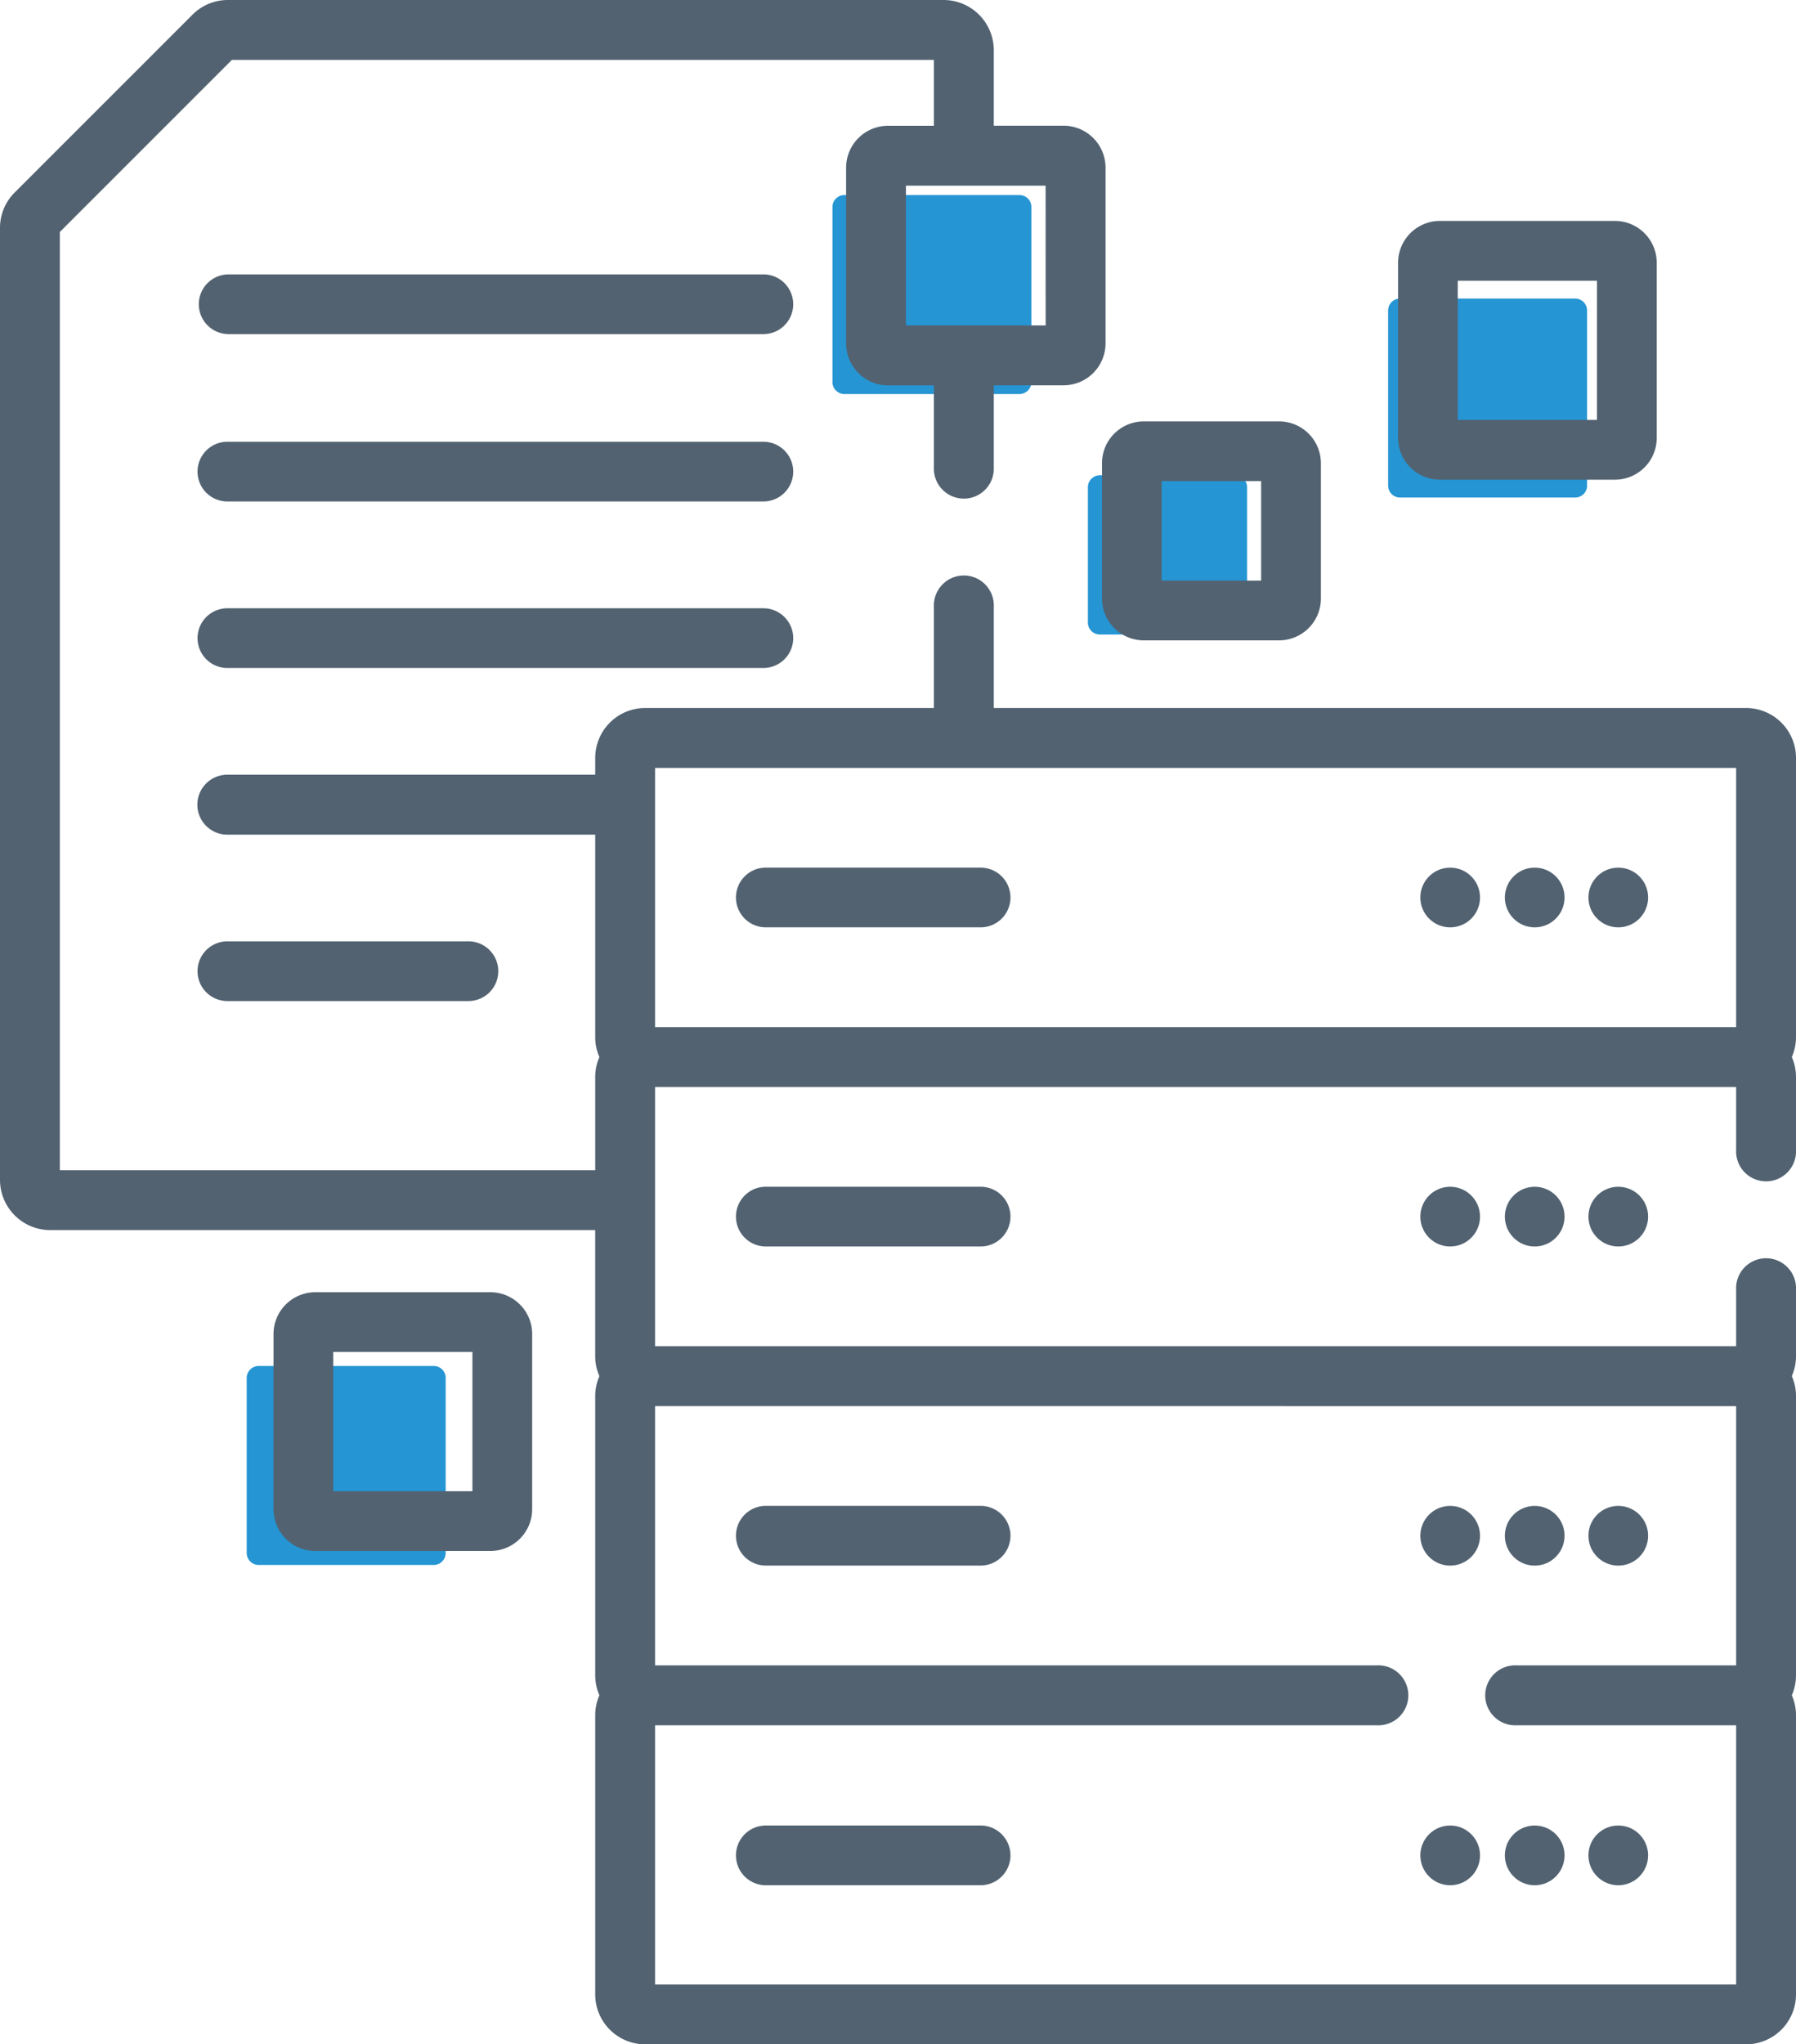 <svg xmlns="http://www.w3.org/2000/svg" width="131.836" height="150" viewBox="0 0 131.836 150"><g transform="translate(-31)"><g id="Group_4215" data-name="Group 4215" transform="translate(110.857 34.872)"><path id="Path_4559" data-name="Path 4559" d="M325.307,124.684h-9.931a.876.876,0,0,1-.876-.876v-9.931a.876.876,0,0,1,.876-.876h9.931a.876.876,0,0,1,.876.876v9.931A.876.876,0,0,1,325.307,124.684Z" transform="translate(-314.5 -113)" fill="#2595d3"></path></g><g id="Group_4219" data-name="Group 4219" transform="translate(92.107 14.312)"><path id="Path_4563" data-name="Path 4563" d="M264.228,53.6H251.376a.876.876,0,0,1-.876-.876V39.876a.876.876,0,0,1,.876-.876h12.852a.876.876,0,0,1,.876.876V52.728A.876.876,0,0,1,264.228,53.6Z" transform="translate(-250.5 -39)" fill="#2595d3"></path></g><g id="Group_4221" data-name="Group 4221" transform="translate(132.896 21.907)"><path id="Path_4565" data-name="Path 4565" d="M402.228,77.6H389.376a.876.876,0,0,1-.876-.876V63.876a.876.876,0,0,1,.876-.876h12.852a.876.876,0,0,1,.876.876V76.728A.876.876,0,0,1,402.228,77.6Z" transform="translate(-388.5 -63)" fill="#2595d3"></path></g><g id="Group_4237" data-name="Group 4237" transform="translate(49.11 100.228)"><path id="Path_4575" data-name="Path 4575" d="M120.728,345.6H107.876a.876.876,0,0,1-.876-.876V331.876a.876.876,0,0,1,.876-.876h12.852a.876.876,0,0,1,.876.876v12.852A.876.876,0,0,1,120.728,345.6Z" transform="translate(-107 -331)" fill="#2595d3"></path></g><g id="Group_4239" data-name="Group 4239" transform="translate(31 0)"><path id="Path_4577" data-name="Path 4577" d="M307,118.5a3.07,3.07,0,0,0,3.067,3.067H320a3.07,3.07,0,0,0,3.067-3.067v-9.931A3.07,3.07,0,0,0,320,105.5h-9.931A3.07,3.07,0,0,0,307,108.567Zm4.381-8.617h7.3v7.3h-7.3Z" transform="translate(-226.107 -74.581)" fill="#526271"></path><path id="Path_4578" data-name="Path 4578" d="M122.253,68.926H83a2.191,2.191,0,0,0,0,4.381h39.25a2.191,2.191,0,1,0,0-4.381Z" transform="translate(-66.262 -48.793)" fill="#526271"></path><path id="Path_4579" data-name="Path 4579" d="M122.253,110.629H83a2.191,2.191,0,1,0,0,4.381h39.25a2.191,2.191,0,1,0,0-4.381Z" transform="translate(-66.262 -78.215)" fill="#526271"></path><path id="Path_4580" data-name="Path 4580" d="M122.253,152.332H83a2.191,2.191,0,1,0,0,4.381h39.25a2.191,2.191,0,1,0,0-4.381Z" transform="translate(-66.262 -107.7)" fill="#526271"></path><path id="Path_4581" data-name="Path 4581" d="M100.6,240.119a2.191,2.191,0,1,0,0-4.381H83a2.191,2.191,0,1,0,0,4.381Z" transform="translate(-66.262 -166.668)" fill="#526271"></path><path id="Path_4582" data-name="Path 4582" d="M384.067,74.486h12.852a3.07,3.07,0,0,0,3.067-3.067V58.567a3.07,3.07,0,0,0-3.067-3.067H384.067A3.07,3.07,0,0,0,381,58.567V71.419A3.07,3.07,0,0,0,384.067,74.486Zm1.314-14.6H395.6V70.1H385.381Z" transform="translate(-278.373 -39.289)" fill="#526271"></path><path id="Path_4583" data-name="Path 4583" d="M233.324,217.281H217.651a2.191,2.191,0,1,0,0,4.381h15.674a2.191,2.191,0,1,0,0-4.381Z" transform="translate(-161.39 -153.619)" fill="#526271"></path><circle id="Ellipse_371" data-name="Ellipse 371" cx="2.191" cy="2.191" r="2.191" transform="translate(116.599 63.662)" fill="#526271"></circle><circle id="Ellipse_372" data-name="Ellipse 372" cx="2.191" cy="2.191" r="2.191" transform="translate(110.465 63.662)" fill="#526271"></circle><circle id="Ellipse_373" data-name="Ellipse 373" cx="2.191" cy="2.191" r="2.191" transform="translate(104.26 63.662)" fill="#526271"></circle><path id="Path_4584" data-name="Path 4584" d="M217.65,297.2a2.191,2.191,0,1,0,0,4.381h15.674a2.191,2.191,0,1,0,0-4.381Z" transform="translate(-161.389 -210.123)" fill="#526271"></path><circle id="Ellipse_374" data-name="Ellipse 374" cx="2.191" cy="2.191" r="2.191" transform="translate(116.599 87.078)" fill="#526271"></circle><circle id="Ellipse_375" data-name="Ellipse 375" cx="2.191" cy="2.191" r="2.191" transform="translate(110.465 87.078)" fill="#526271"></circle><circle id="Ellipse_376" data-name="Ellipse 376" cx="2.191" cy="2.191" r="2.191" transform="translate(104.26 87.078)" fill="#526271"></circle><path id="Path_4585" data-name="Path 4585" d="M217.65,381.5h15.674a2.191,2.191,0,1,0,0-4.381H217.65a2.191,2.191,0,1,0,0,4.381Z" transform="translate(-161.389 -266.627)" fill="#526271"></path><circle id="Ellipse_377" data-name="Ellipse 377" cx="2.191" cy="2.191" r="2.191" transform="translate(116.599 110.494)" fill="#526271"></circle><circle id="Ellipse_378" data-name="Ellipse 378" cx="2.191" cy="2.191" r="2.191" transform="translate(110.465 110.494)" fill="#526271"></circle><circle id="Ellipse_379" data-name="Ellipse 379" cx="2.191" cy="2.191" r="2.191" transform="translate(104.26 110.494)" fill="#526271"></circle><path id="Path_4586" data-name="Path 4586" d="M162.836,55.612a3.666,3.666,0,0,0-3.662-3.662H103.949V44.531a2.2,2.2,0,1,0-4.395,0V51.95h-21.2a3.666,3.666,0,0,0-3.662,3.662v1.234h-26.9a2.2,2.2,0,1,0,0,4.395h26.9V76.1A3.639,3.639,0,0,0,75,77.561a3.639,3.639,0,0,0-.308,1.465v6.837h-39.3V17.022L48.022,4.395H99.555V9.229H96.185A3.08,3.08,0,0,0,93.109,12.3V25.2a3.08,3.08,0,0,0,3.076,3.076h3.369v6.006a2.2,2.2,0,1,0,4.395,0V28.271h5.127a3.08,3.08,0,0,0,3.076-3.076V12.3a3.08,3.08,0,0,0-3.076-3.076h-5.127V3.684A3.688,3.688,0,0,0,100.266,0H47.728a3.658,3.658,0,0,0-2.6,1.079L32.079,14.123A3.659,3.659,0,0,0,31,16.727V86.574a3.688,3.688,0,0,0,3.683,3.683H74.691V99.51A3.639,3.639,0,0,0,75,100.975a3.639,3.639,0,0,0-.308,1.465v20.484A3.639,3.639,0,0,0,75,124.389a3.639,3.639,0,0,0-.308,1.465v20.484A3.666,3.666,0,0,0,78.353,150h80.821a3.666,3.666,0,0,0,3.662-3.662V125.854a3.639,3.639,0,0,0-.308-1.465,3.639,3.639,0,0,0,.308-1.465V102.44a3.639,3.639,0,0,0-.308-1.465,3.639,3.639,0,0,0,.308-1.465V94.629a2.2,2.2,0,1,0-4.395,0v4.149H79.085V79.758h79.356v4.617a2.2,2.2,0,1,0,4.395,0V79.026a3.639,3.639,0,0,0-.308-1.465,3.639,3.639,0,0,0,.308-1.465ZM107.758,23.877H97.5V13.623h10.254Zm50.684,79.3v19.019H142.328a2.2,2.2,0,1,0,0,4.395h16.113v19.02H79.085v-19.02h52.989a2.2,2.2,0,1,0,0-4.395H79.085V103.172ZM79.085,75.363V56.344h79.356V75.363Z" transform="translate(-31 0)" fill="#526271"></path><path id="Path_4587" data-name="Path 4587" d="M233.324,457.04H217.651a2.191,2.191,0,1,0,0,4.381h15.674a2.191,2.191,0,1,0,0-4.381Z" transform="translate(-161.39 -323.094)" fill="#526271"></path><circle id="Ellipse_380" data-name="Ellipse 380" cx="2.191" cy="2.191" r="2.191" transform="translate(116.599 133.946)" fill="#526271"></circle><circle id="Ellipse_381" data-name="Ellipse 381" cx="2.191" cy="2.191" r="2.191" transform="translate(110.465 133.946)" fill="#526271"></circle><circle id="Ellipse_382" data-name="Ellipse 382" cx="2.191" cy="2.191" r="2.191" transform="translate(104.26 133.946)" fill="#526271"></circle><path id="Path_4588" data-name="Path 4588" d="M115.419,323.5H102.567a3.07,3.07,0,0,0-3.067,3.067v12.852a3.07,3.07,0,0,0,3.067,3.067h12.852a3.07,3.07,0,0,0,3.067-3.067V326.567A3.07,3.07,0,0,0,115.419,323.5ZM114.1,338.1H103.881V327.881H114.1Z" transform="translate(-79.422 -228.684)" fill="#526271"></path></g></g></svg>